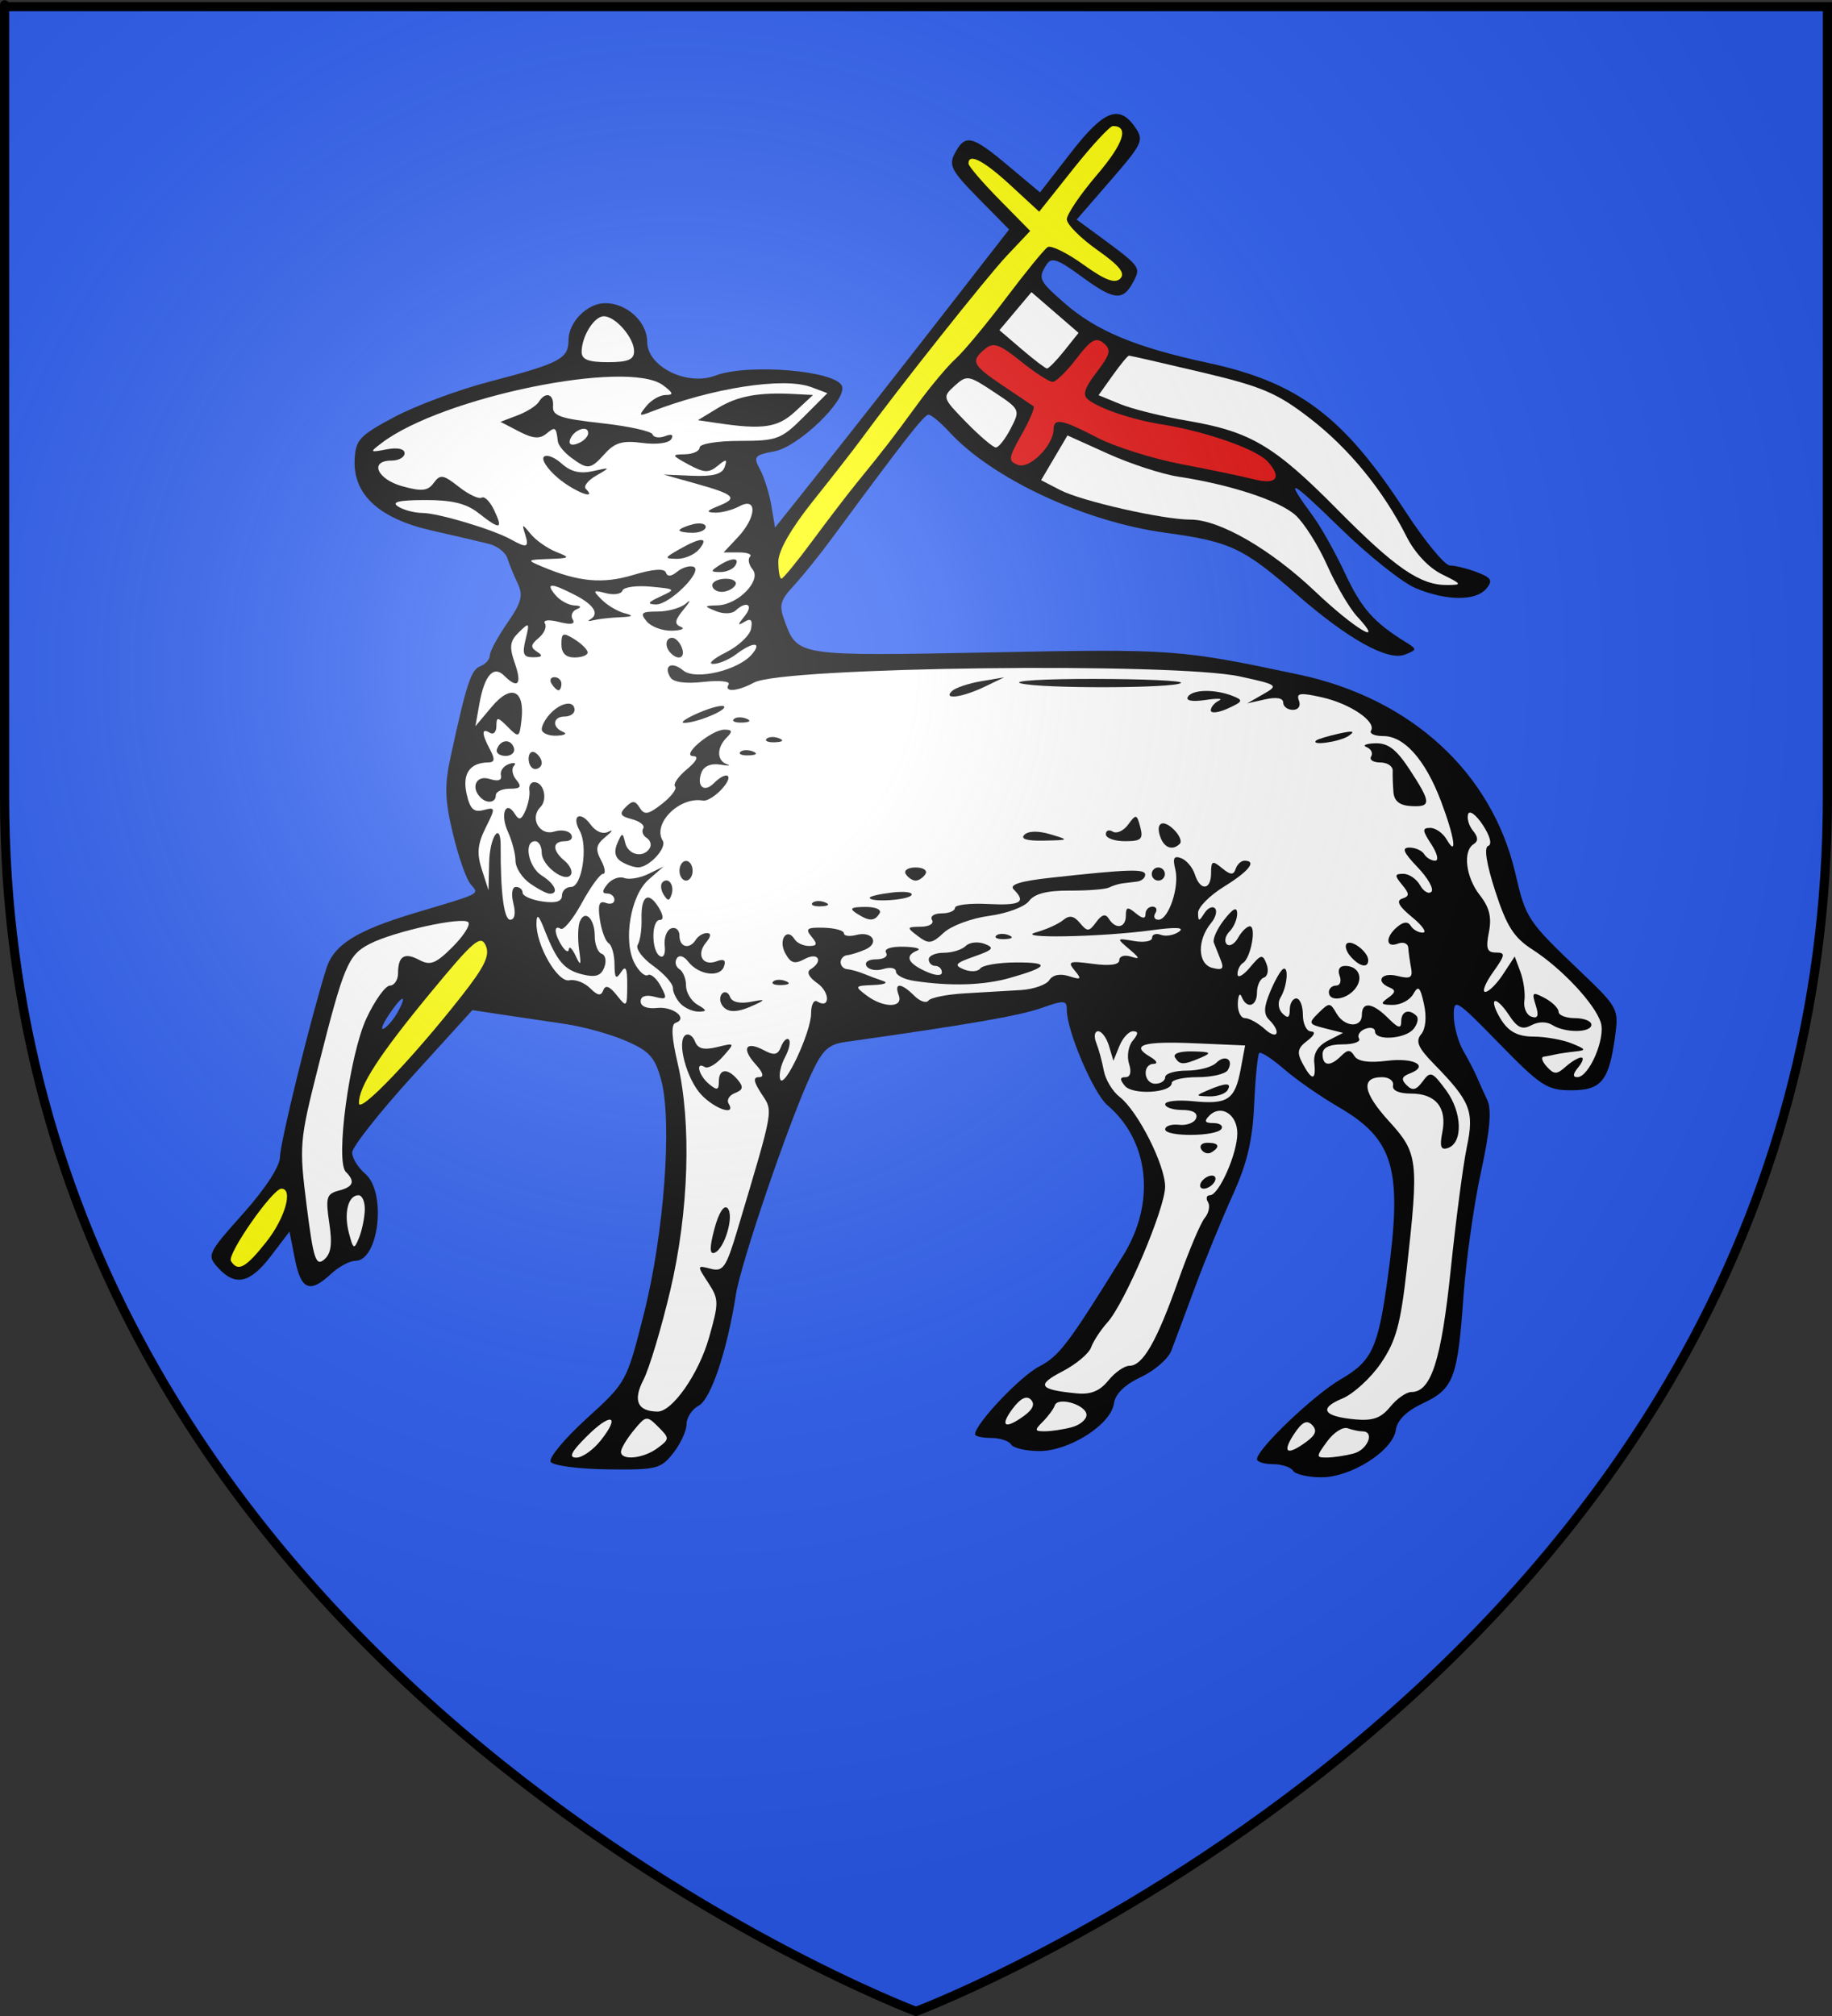 <?xml version="1.0" encoding="UTF-8" standalone="no"?>
<svg
   xmlns:dc="http://purl.org/dc/elements/1.1/"
   xmlns:cc="http://web.resource.org/cc/"
   xmlns:rdf="http://www.w3.org/1999/02/22-rdf-syntax-ns#"
   xmlns:svg="http://www.w3.org/2000/svg"
   xmlns="http://www.w3.org/2000/svg"
   xmlns:xlink="http://www.w3.org/1999/xlink"
   xmlns:sodipodi="http://sodipodi.sourceforge.net/DTD/sodipodi-0.dtd"
   xmlns:inkscape="http://www.inkscape.org/namespaces/inkscape"
   height="660"
   width="600"
   version="1.0"
   id="svg2"
   sodipodi:version="0.32"
   inkscape:version="0.44.1"
   sodipodi:docname="Beblenheim (68).svg"
   sodipodi:docbase="C:\Documents and Settings\Propriétaire\Mes documents\image blason"
   inkscape:export-filename="/Users/olivier/Desktop/Blason Rouge/Blason_Vide_3D.png"
   inkscape:export-xdpi="144"
   inkscape:export-ydpi="144">
  <rect width="100%" height="100%" fill="#333333" stroke="none"/>
  <sodipodi:namedview
     inkscape:window-height="712"
     inkscape:window-width="1024"
     inkscape:pageshadow="2"
     inkscape:pageopacity="0.0"
     guidetolerance="10.0"
     gridtolerance="10.0"
     objecttolerance="10.0"
     borderopacity="1.0"
     bordercolor="#666666"
     pagecolor="#ffffff"
     id="base"
     showgrid="false"
     height="660px"
     inkscape:zoom="0.58484849"
     inkscape:cx="299.99988"
     inkscape:cy="299.95161"
     inkscape:window-x="-4"
     inkscape:window-y="-4"
     inkscape:current-layer="layer4"
     showguides="true"
     inkscape:guide-bbox="true" />
  <desc
     id="desc4">Flag of Canton of Valais (Wallis)</desc>
  <defs
     id="defs6">
    <linearGradient
       id="linearGradient2893">
      <stop
         style="stop-color:white;stop-opacity:0.314;"
         offset="0"
         id="stop2895" />
      <stop
         id="stop2897"
         offset="0.19"
         style="stop-color:white;stop-opacity:0.251;" />
      <stop
         style="stop-color:#6b6b6b;stop-opacity:0.125;"
         offset="0.6"
         id="stop2901" />
      <stop
         style="stop-color:black;stop-opacity:0.125;"
         offset="1"
         id="stop2899" />
    </linearGradient>
    <linearGradient
       id="linearGradient2885">
      <stop
         id="stop2887"
         offset="0"
         style="stop-color:white;stop-opacity:1;" />
      <stop
         style="stop-color:white;stop-opacity:1;"
         offset="0.229"
         id="stop2891" />
      <stop
         id="stop2889"
         offset="1"
         style="stop-color:black;stop-opacity:1;" />
    </linearGradient>
    <linearGradient
       id="linearGradient2955">
      <stop
         id="stop2867"
         offset="0"
         style="stop-color:#fd0000;stop-opacity:1;" />
      <stop
         style="stop-color:#e77275;stop-opacity:0.659;"
         offset="0.5"
         id="stop2873" />
      <stop
         style="stop-color:black;stop-opacity:0.323;"
         offset="1"
         id="stop2959" />
    </linearGradient>
    <radialGradient
       inkscape:collect="always"
       xlink:href="#linearGradient2955"
       id="radialGradient2961"
       cx="225.524"
       cy="218.901"
       fx="225.524"
       fy="218.901"
       r="300"
       gradientTransform="matrix(-4.167939e-4,2.183,-1.884,-3.599562e-4,615.597,-289.121)"
       gradientUnits="userSpaceOnUse" />
    <polygon
       id="star"
       transform="scale(53,53)"
       points="0,-1 0.588,0.809 -0.951,-0.309 0.951,-0.309 -0.588,0.809 0,-1 " />
    <clipPath
       id="clip">
      <path
         d="M 0,-200 L 0,600 L 300,600 L 300,-200 L 0,-200 z "
         id="path10" />
    </clipPath>
    <radialGradient
       inkscape:collect="always"
       xlink:href="#linearGradient2955"
       id="radialGradient1911"
       gradientUnits="userSpaceOnUse"
       gradientTransform="matrix(-4.167939e-4,2.183,-1.884,-3.599562e-4,615.597,-289.121)"
       cx="225.524"
       cy="218.901"
       fx="225.524"
       fy="218.901"
       r="300" />
    <radialGradient
       inkscape:collect="always"
       xlink:href="#linearGradient2955"
       id="radialGradient2865"
       gradientUnits="userSpaceOnUse"
       gradientTransform="matrix(0,1.749,-1.593,-1.049767e-7,551.788,-191.29)"
       cx="225.524"
       cy="218.901"
       fx="225.524"
       fy="218.901"
       r="300" />
    <radialGradient
       inkscape:collect="always"
       xlink:href="#linearGradient2955"
       id="radialGradient2871"
       gradientUnits="userSpaceOnUse"
       gradientTransform="matrix(0,1.386,-1.323,-5.741131e-8,-158.082,-109.541)"
       cx="225.524"
       cy="218.901"
       fx="225.524"
       fy="218.901"
       r="300" />
    <radialGradient
       inkscape:collect="always"
       xlink:href="#linearGradient2893"
       id="radialGradient3163"
       gradientUnits="userSpaceOnUse"
       gradientTransform="matrix(1.353,0,0,1.349,-77.629,-85.747)"
       cx="221.445"
       cy="226.331"
       fx="221.445"
       fy="226.331"
       r="300" />
    <linearGradient
       id="linearGradient9507">
      <stop
         style="stop-color:white;stop-opacity:0.314"
         offset="0"
         id="stop9509" />
      <stop
         style="stop-color:white;stop-opacity:0.251"
         offset="0.19"
         id="stop9511" />
      <stop
         style="stop-color:#6b6b6b;stop-opacity:0.125"
         offset="0.6"
         id="stop9513" />
      <stop
         style="stop-color:black;stop-opacity:0.125"
         offset="1"
         id="stop9515" />
    </linearGradient>
    <linearGradient
       id="linearGradient9517">
      <stop
         style="stop-color:white;stop-opacity:1"
         offset="0"
         id="stop9519" />
      <stop
         style="stop-color:white;stop-opacity:1"
         offset="0.229"
         id="stop9521" />
      <stop
         style="stop-color:black;stop-opacity:1"
         offset="1"
         id="stop9523" />
    </linearGradient>
    <linearGradient
       id="linearGradient9525">
      <stop
         style="stop-color:#fd0000;stop-opacity:1"
         offset="0"
         id="stop9527" />
      <stop
         style="stop-color:#e77275;stop-opacity:0.659"
         offset="0.5"
         id="stop9529" />
      <stop
         style="stop-color:black;stop-opacity:0.323"
         offset="1"
         id="stop9531" />
    </linearGradient>
    <radialGradient
       cx="225.524"
       cy="218.901"
       r="300"
       fx="225.524"
       fy="218.901"
       id="radialGradient9533"
       xlink:href="#linearGradient2955"
       gradientUnits="userSpaceOnUse"
       gradientTransform="matrix(-4.167939e-4,2.183,-1.884,-3.599562e-4,615.597,-289.121)" />
    <polygon
       points="0,-1 0.588,0.809 -0.951,-0.309 0.951,-0.309 -0.588,0.809 0,-1 "
       transform="scale(53,53)"
       id="polygon9535" />
    <clipPath
       id="clipPath9537">
      <path
         d="M 0,-200 L 0,600 L 300,600 L 300,-200 L 0,-200 z "
         id="path9539" />
    </clipPath>
    <radialGradient
       cx="225.524"
       cy="218.901"
       r="300"
       fx="225.524"
       fy="218.901"
       id="radialGradient9541"
       xlink:href="#linearGradient2955"
       gradientUnits="userSpaceOnUse"
       gradientTransform="matrix(-4.167939e-4,2.183,-1.884,-3.599562e-4,615.597,-289.121)" />
    <radialGradient
       cx="225.524"
       cy="218.901"
       r="300"
       fx="225.524"
       fy="218.901"
       id="radialGradient9543"
       xlink:href="#linearGradient2955"
       gradientUnits="userSpaceOnUse"
       gradientTransform="matrix(0,1.749,-1.593,-1.049767e-7,551.788,-191.29)" />
    <radialGradient
       cx="225.524"
       cy="218.901"
       r="300"
       fx="225.524"
       fy="218.901"
       id="radialGradient9545"
       xlink:href="#linearGradient2955"
       gradientUnits="userSpaceOnUse"
       gradientTransform="matrix(0,1.386,-1.323,-5.741131e-8,-158.082,-109.541)" />
    <radialGradient
       cx="221.445"
       cy="226.331"
       r="300"
       fx="221.445"
       fy="226.331"
       id="radialGradient9547"
       xlink:href="#linearGradient2893"
       gradientUnits="userSpaceOnUse"
       gradientTransform="matrix(1.353,0,0,1.349,-77.629,-85.747)" />
    <radialGradient
       r="300"
       fy="226.331"
       fx="221.445"
       cy="226.331"
       cx="221.445"
       gradientTransform="matrix(1.353,0,0,1.349,-77.629,-85.747)"
       gradientUnits="userSpaceOnUse"
       id="radialGradient2596"
       xlink:href="#linearGradient2893"
       inkscape:collect="always" />
    <radialGradient
       r="300"
       fy="218.901"
       fx="225.524"
       cy="218.901"
       cx="225.524"
       gradientTransform="matrix(0,1.386,-1.323,-5.741131e-8,-158.082,-109.541)"
       gradientUnits="userSpaceOnUse"
       id="radialGradient2594"
       xlink:href="#linearGradient2955"
       inkscape:collect="always" />
    <radialGradient
       r="300"
       fy="218.901"
       fx="225.524"
       cy="218.901"
       cx="225.524"
       gradientTransform="matrix(0,1.749,-1.593,-1.049767e-7,551.788,-191.29)"
       gradientUnits="userSpaceOnUse"
       id="radialGradient2592"
       xlink:href="#linearGradient2955"
       inkscape:collect="always" />
    <radialGradient
       r="300"
       fy="218.901"
       fx="225.524"
       cy="218.901"
       cx="225.524"
       gradientTransform="matrix(-4.167939e-4,2.183,-1.884,-3.599562e-4,615.597,-289.121)"
       gradientUnits="userSpaceOnUse"
       id="radialGradient2590"
       xlink:href="#linearGradient2955"
       inkscape:collect="always" />
    <clipPath
       id="clipPath2586">
      <path
         id="path2588"
         d="M 0,-200 L 0,600 L 300,600 L 300,-200 L 0,-200 z " />
    </clipPath>
    <polygon
       points="0,-1 0.588,0.809 -0.951,-0.309 0.951,-0.309 -0.588,0.809 0,-1 "
       transform="scale(53,53)"
       id="polygon2584" />
    <radialGradient
       gradientUnits="userSpaceOnUse"
       gradientTransform="matrix(-4.167939e-4,2.183,-1.884,-3.599562e-4,615.597,-289.121)"
       r="300"
       fy="218.901"
       fx="225.524"
       cy="218.901"
       cx="225.524"
       id="radialGradient2582"
       xlink:href="#linearGradient2955"
       inkscape:collect="always" />
    <linearGradient
       id="linearGradient2574">
      <stop
         style="stop-color:#fd0000;stop-opacity:1;"
         offset="0"
         id="stop2576" />
      <stop
         id="stop2578"
         offset="0.5"
         style="stop-color:#e77275;stop-opacity:0.659;" />
      <stop
         id="stop2580"
         offset="1"
         style="stop-color:black;stop-opacity:0.323;" />
    </linearGradient>
    <linearGradient
       id="linearGradient2566">
      <stop
         style="stop-color:white;stop-opacity:1;"
         offset="0"
         id="stop2568" />
      <stop
         id="stop2570"
         offset="0.229"
         style="stop-color:white;stop-opacity:1;" />
      <stop
         style="stop-color:black;stop-opacity:1;"
         offset="1"
         id="stop2572" />
    </linearGradient>
    <linearGradient
       id="linearGradient2556">
      <stop
         id="stop2558"
         offset="0"
         style="stop-color:white;stop-opacity:0.314;" />
      <stop
         style="stop-color:white;stop-opacity:0.251;"
         offset="0.19"
         id="stop2560" />
      <stop
         id="stop2562"
         offset="0.6"
         style="stop-color:#6b6b6b;stop-opacity:0.125;" />
      <stop
         id="stop2564"
         offset="1"
         style="stop-color:black;stop-opacity:0.125;" />
    </linearGradient>
  </defs>
  <g
     inkscape:groupmode="layer"
     id="layer3"
     inkscape:label="Fond écu"
     style="display:inline"
     sodipodi:insensitive="true">
    <path
       id="path2855"
       style="fill:#2b5df2;fill-opacity:1;fill-rule:evenodd;stroke:none;stroke-width:1px;stroke-linecap:butt;stroke-linejoin:miter;stroke-opacity:1"
       d="M 300,658.5 C 300,658.5 598.5,546.18 598.5,260.728 C 598.5,-24.723 598.5,2.176 598.5,2.176 L 1.5,2.176 L 1.5,260.728 C 1.5,546.18 300,658.5 300,658.5 z "
       sodipodi:nodetypes="cccccc" />
    <g
       style="display:inline"
       inkscape:label="Agneau"
       id="g2619"
       transform="matrix(1.35,0,0,1.35,-103,-71.663)">
      <g
         transform="matrix(1.373,0,0,1.373,-683.377,-393.733)"
         id="g19592">
        <path
           style="fill:black"
           d="M 781.767,585.198 C 781.373,584.561 779.779,584.039 778.223,584.039 C 776.668,584.039 775.395,583.637 775.395,583.145 C 775.395,581.383 785.422,571.821 790.15,569.073 C 795.727,565.831 796.774,563.593 798.478,551.263 C 801.155,531.888 799.645,526.657 789.718,520.903 C 786.619,519.107 782.335,516.123 780.197,514.273 C 778.06,512.422 776.079,511.14 775.796,511.423 C 775.512,511.706 775.109,515.779 774.899,520.473 C 774.613,526.877 773.664,530.888 771.098,536.539 C 769.217,540.681 766.229,547.979 764.458,552.758 C 762.688,557.537 760.791,562.609 760.244,564.028 C 759.697,565.447 757.278,567.534 754.868,568.667 C 752.009,570.01 750.357,571.634 750.114,573.341 C 749.589,577.037 742.237,581.722 736.963,581.722 C 734.599,581.722 732.344,581.201 731.95,580.564 C 731.556,579.926 729.961,579.405 728.406,579.405 C 726.85,579.405 725.578,579.114 725.578,578.758 C 725.578,576.955 733.592,568.489 736.912,566.786 C 740.426,564.982 742.074,562.804 751.78,547.133 C 757.534,537.842 756.372,526.913 748.963,520.634 C 746.518,518.562 741.799,507.516 741.798,503.861 C 741.797,502.063 741.39,502.029 737.257,503.487 C 733.423,504.84 724.402,506.4 702.73,509.458 C 699.605,509.899 698.591,510.871 696.49,515.441 C 692.533,524.049 684.196,548.521 683.326,554.08 C 681.773,564.008 678.913,572.545 676.753,573.701 C 675.57,574.334 674.602,575.806 674.602,576.972 C 674.602,578.139 673.543,580.439 672.249,582.084 C 670.051,584.878 669.282,585.068 660.619,584.955 C 655.517,584.889 651.008,584.293 650.599,583.63 C 650.189,582.968 653.04,579.531 656.933,575.992 C 664.003,569.566 664.017,569.541 667.085,557.393 C 670.647,543.288 672.103,523.443 670.112,516.152 C 669.019,512.152 668.04,511.069 663.888,509.273 C 661.178,508.1 656.355,506.76 653.169,506.295 C 649.983,505.83 644.987,505.087 642.068,504.646 L 636.76,503.842 L 626.138,515.533 C 620.296,521.963 615.516,528.021 615.516,528.996 C 615.516,529.971 616.558,531.662 617.833,532.753 C 621.631,536.005 620.245,548.124 616.075,548.124 C 615.077,548.124 613.141,549.167 611.773,550.441 C 608.047,553.913 606.487,553.28 605.416,547.863 L 604.447,542.967 L 601.155,547.283 C 597.471,552.113 594.847,552.688 591.809,549.331 C 589.819,547.132 589.956,546.839 596.259,539.773 C 600.216,535.337 602.763,531.423 602.767,529.773 C 602.771,527.312 608.227,505.137 610.947,496.524 C 612.292,492.263 616.243,489.788 626.713,486.651 C 638.702,483.058 637.973,483.44 636.413,481.56 C 635.656,480.647 634.255,476.613 633.301,472.595 C 631.874,466.586 631.812,464.156 632.954,458.916 C 635.754,446.063 636.525,443.723 638.168,443.092 C 639.091,442.738 639.845,441.881 639.845,441.187 C 639.845,440.493 641.229,437.928 642.921,435.487 C 645.45,431.836 645.777,430.592 644.764,428.473 C 644.086,427.057 643.266,425.054 642.942,424.023 C 642.618,422.993 641.137,421.85 639.651,421.484 C 638.165,421.117 633.566,420.044 629.431,419.099 C 620.264,417.003 615.669,412.746 615.958,406.618 C 616.123,403.116 616.825,402.362 622.976,399.085 C 626.735,397.082 634.284,394.276 639.752,392.85 C 652.234,389.593 653.748,388.796 653.748,385.487 C 653.748,382.312 657.075,378.976 660.243,378.976 C 664.061,378.976 667.65,382.291 667.65,385.817 C 667.65,390.174 674.682,393.672 679.644,391.785 C 685.46,389.574 701.168,390.891 702.091,393.667 C 702.912,396.135 694.371,404.346 690.163,405.135 C 686.567,405.81 686.351,406.079 687.586,408.354 C 688.327,409.719 689.228,412.587 689.588,414.726 L 690.242,418.616 L 698.416,408.354 C 702.911,402.71 712.217,390.864 719.094,382.029 L 731.599,365.965 L 726.158,360.441 C 721.374,355.584 720.876,354.621 722.03,352.465 C 723.853,349.058 725.031,349.339 731.449,354.713 L 737.063,359.413 L 742.513,352.396 C 748.318,344.919 751.015,343.839 753.832,347.861 C 755.469,350.199 755.219,350.75 749.553,357.282 L 743.535,364.219 L 746.882,366.674 C 754.956,372.596 754.945,372.582 753.496,375.289 C 751.683,378.676 750.112,378.485 744.233,374.161 C 740.202,371.197 739.066,370.813 738.23,372.134 C 736.666,374.604 736.837,374.975 741.389,378.971 C 746.937,383.842 753.985,386.784 766.595,389.492 C 782.694,392.95 790.647,398.914 801.621,415.76 C 805.046,421.017 808.593,425.318 809.504,425.318 C 810.414,425.318 812.553,425.848 814.257,426.496 C 816.827,427.473 817.112,427.967 815.928,429.392 C 814.087,431.611 808.898,431.583 803.453,429.325 C 801.084,428.342 795.034,423.52 790.009,418.608 C 781.124,409.923 780.054,409.472 785.318,416.629 C 786.723,418.541 789.269,423.09 790.973,426.738 C 793.842,432.875 796.018,435.342 801.627,438.817 C 803.718,440.112 803.716,440.175 801.573,441.037 C 798.555,442.249 791.536,438.365 782.495,430.481 C 772.942,422.149 770.721,421.106 759.153,419.522 C 744.904,417.571 728.609,409.964 721.031,401.725 C 719.486,400.046 717.834,398.672 717.359,398.672 C 716.586,398.672 713.233,402.962 700.229,420.59 C 698.076,423.509 695.059,427.249 693.526,428.9 C 691.105,431.509 690.903,432.345 691.991,435.272 C 694.238,441.321 694.284,441.328 728.458,440.658 C 760.58,440.029 761.698,440.11 782.787,444.579 C 802.617,448.782 816.892,461.868 821.04,479.647 C 822.923,487.719 823.126,488.026 832.572,497.045 C 839.201,503.375 839.336,503.629 838.67,508.49 C 837.592,516.355 836.248,518.002 830.909,518.002 C 826.672,518.002 825.546,517.271 818.206,509.754 C 810.494,501.857 810.152,501.648 810.169,504.83 C 810.178,506.659 810.94,509.458 811.861,511.051 C 812.783,512.644 813.865,514.729 814.266,515.685 C 814.668,516.641 815.497,518.481 816.109,519.775 C 816.886,521.417 816.538,525.265 814.957,532.519 C 813.711,538.234 812.324,548.111 811.874,554.467 C 810.854,568.866 810.139,570.739 804.688,573.3 C 801.826,574.644 800.175,576.268 799.932,577.976 C 799.406,581.671 792.054,586.356 786.78,586.356 C 784.417,586.356 782.161,585.835 781.767,585.198 z "
           id="path2070" />
        <path
           style="fill:white;fill-opacity:1;stroke:none;stroke-opacity:1"
           d="M 659.473,579.807 C 663.013,575.306 661.229,574.864 656.919,579.175 C 654.185,581.908 653.717,582.881 655.134,582.881 C 656.191,582.881 658.143,581.498 659.473,579.807 z "
           id="path2068" />
        <path
           style="fill:white;fill-opacity:1;stroke:none;stroke-opacity:1"
           d="M 669.456,581.214 C 671.629,579.604 671.634,579.475 669.603,577.448 C 667.574,575.423 667.423,575.445 665.259,578.085 C 664.025,579.59 663.016,581.284 663.016,581.85 C 663.016,583.453 666.961,583.063 669.456,581.214 z "
           id="path2066" />
        <path
           style="fill:white;fill-opacity:1;stroke:none;stroke-opacity:1"
           d="M 792.484,582.15 C 794.971,581.484 796.251,578.246 794.027,578.246 C 793.442,578.246 792.269,578 791.42,577.698 C 790.571,577.397 788.94,578.44 787.796,580.015 C 785.793,582.773 785.793,582.88 787.796,582.865 C 788.94,582.856 791.05,582.535 792.484,582.15 z "
           id="path2064" />
        <path
           style="fill:white;fill-opacity:1;stroke:none;stroke-opacity:1"
           d="M 784.153,580.062 C 785.795,578.85 786.057,578.053 785.125,577.106 C 784.189,576.155 783.335,576.596 781.913,578.766 C 779.763,582.047 780.716,582.598 784.153,580.062 z "
           id="path2062" />
        <path
           style="fill:white;fill-opacity:1;stroke:none;stroke-opacity:1"
           d="M 742.666,577.516 C 744.1,577.132 745.273,576.157 745.273,575.35 C 745.273,573.566 740.219,572.045 739.666,573.663 C 739.45,574.295 738.501,575.585 737.556,576.529 C 736.039,578.047 736.085,578.245 737.949,578.231 C 739.11,578.222 741.233,577.9 742.666,577.516 z "
           id="path2060" />
        <path
           style="fill:white;fill-opacity:1;stroke:none;stroke-opacity:1"
           d="M 734.335,575.428 C 735.83,574.325 736.195,573.384 735.425,572.623 C 734.659,571.865 733.563,572.427 732.185,574.283 C 729.865,577.41 730.902,577.962 734.335,575.428 z "
           id="path2058" />
        <path
           style="fill:white;fill-opacity:1;stroke:none;stroke-opacity:1"
           d="M 802.678,571.295 C 806.167,571.295 807.965,565.701 809.629,549.677 C 810.545,540.858 811.829,531.091 812.484,527.972 C 813.806,521.674 813.121,519.961 806.616,513.306 C 803.854,510.48 803.371,509.345 804.403,508.102 C 805.208,507.132 805.404,505.062 804.906,502.794 C 804.232,499.726 803.9,499.414 803.008,501.009 C 802.413,502.071 800.78,502.933 799.378,502.923 C 797.259,502.908 797.122,502.698 798.566,501.676 C 799.874,500.752 799.946,500.302 798.856,499.86 C 796.224,498.792 797.353,497.09 800.217,497.809 C 802.504,498.383 802.951,498.118 802.622,496.383 C 802.401,495.211 802.179,493.617 802.13,492.84 C 802.082,492.064 801.26,491.728 800.304,492.095 C 798.106,492.939 798.036,490.921 800.201,489.124 C 801.318,488.197 802.073,488.152 802.586,488.982 C 802.999,489.65 803.958,490.178 804.717,490.155 C 805.476,490.132 804.604,488.892 802.778,487.4 C 800.464,485.507 799.938,484.525 801.041,484.154 C 802.374,483.706 802.372,483.321 801.031,481.696 C 799.666,480.043 799.699,479.77 801.263,479.77 C 802.265,479.77 803.593,480.678 804.214,481.788 C 804.836,482.898 805.736,483.413 806.215,482.934 C 806.694,482.455 805.593,480.504 803.768,478.599 C 801.264,475.986 800.913,475.136 802.336,475.136 C 803.373,475.136 804.544,475.657 804.938,476.294 C 805.332,476.932 806.205,477.453 806.878,477.453 C 807.557,477.453 807.257,476.164 806.203,474.557 C 804.588,472.092 804.56,471.66 806.012,471.66 C 806.951,471.66 808.251,472.573 808.9,473.688 C 810.868,477.065 810.294,473.217 807.884,466.876 C 805.126,459.618 801.412,455.44 797.717,455.44 C 796.197,455.44 795.219,455.012 795.542,454.489 C 796.53,452.89 791.867,449.716 786.888,448.597 C 783.019,447.728 782.291,447.831 782.806,449.173 C 783.17,450.121 782.719,450.806 781.731,450.806 C 780.795,450.806 780.029,450.228 780.029,449.522 C 780.029,448.72 778.832,448.506 776.843,448.952 L 773.657,449.667 L 776.489,448.048 C 779.245,446.473 779.137,446.39 772.434,444.922 C 760.816,442.379 691.683,443.231 686.547,445.98 C 683.569,447.573 681.155,447.754 682.043,446.317 C 682.387,445.759 680.401,445.559 677.628,445.871 C 674.433,446.231 672.277,445.938 671.74,445.07 C 670.452,442.986 671.995,442.173 674.031,443.862 C 676.176,445.642 683.817,443.815 686.192,440.953 C 688.023,438.747 686.298,438.772 683.359,440.995 C 682.122,441.931 680.297,442.696 679.304,442.695 C 678.311,442.694 679.321,441.781 681.55,440.667 C 683.778,439.553 685.783,437.667 686.005,436.477 C 686.296,434.919 685.973,434.576 684.85,435.251 C 683.581,436.015 683.587,435.825 684.881,434.23 C 686.518,432.212 685.197,431.464 683.233,433.297 C 682.628,433.861 681.09,433.898 679.815,433.378 C 677.614,432.48 677.628,432.428 680.105,432.351 C 683.723,432.238 687.891,427.95 686.275,426.003 C 685.6,425.191 685.392,424.183 685.811,423.763 C 686.23,423.344 685.353,423.001 683.861,423.001 L 681.149,423.001 L 683.668,420.32 C 686.966,416.809 687.153,413.134 683.946,414.851 C 682.714,415.51 680.759,416.017 679.602,415.976 C 677.984,415.92 678.139,415.647 680.273,414.793 C 683.77,413.394 683.12,412.767 676.148,410.818 L 670.547,409.252 L 675.635,409.465 C 679.259,409.617 680.898,409.178 681.327,407.94 C 681.835,406.476 681.638,406.443 680.081,407.728 C 678.543,408.997 677.684,408.956 674.969,407.485 C 671.926,405.835 671.881,405.713 674.312,405.669 C 675.746,405.644 676.919,405.102 676.919,404.464 C 676.919,403.819 680.047,403.306 683.986,403.306 C 690.569,403.306 691.342,403.017 695.269,399.089 L 699.486,394.873 L 696.602,393.795 C 691.766,391.988 679.099,393.955 668.23,398.2 C 666.169,399.005 666.089,398.889 667.503,397.151 C 668.377,396.076 669.91,395.196 670.91,395.196 C 672.365,395.196 672.279,394.857 670.479,393.495 C 664.296,388.818 631.451,395.533 620.751,403.661 C 618.553,405.33 618.59,405.378 621.62,404.799 C 623.538,404.432 624.784,404.704 624.784,405.488 C 624.784,406.199 623.741,406.782 622.467,406.782 C 618.495,406.782 619.897,410.078 624.396,411.321 C 627.831,412.269 628.891,412.154 629.938,410.722 C 631.08,409.161 631.607,409.244 634.37,411.417 C 636.095,412.773 637.91,413.633 638.405,413.328 C 638.899,413.022 639.898,414.031 640.624,415.57 C 642.23,418.972 641.68,419.067 637.844,416.05 C 635.684,414.351 633.164,413.738 628.393,413.751 C 623.766,413.763 622.389,414.092 623.626,414.891 C 624.581,415.509 626.518,416.022 627.93,416.032 C 630.746,416.052 640.409,418.944 643.595,420.721 C 646.405,422.288 646.817,422.138 646.086,419.815 C 645.484,417.9 645.54,417.899 647.097,419.784 C 648.003,420.882 650.001,422.283 651.536,422.897 C 654.154,423.944 654.075,424.022 650.272,424.16 C 646.34,424.302 646.305,424.343 649.114,425.523 C 655.533,428.218 659.796,428.606 665.17,426.986 C 668.658,425.935 670.688,425.781 670.949,426.549 C 671.212,427.321 671.903,427.274 672.938,426.416 C 673.81,425.692 675.101,425.292 675.807,425.527 C 677.709,426.161 671.603,432.282 669.154,432.196 C 667.574,432.14 667.77,431.803 669.967,430.798 C 672.774,429.514 672.721,429.459 668.258,429.048 C 665.725,428.814 663.484,429.127 663.279,429.744 C 663.073,430.361 661.757,430.565 660.354,430.199 C 658.035,429.594 657.968,429.699 659.622,431.356 C 660.623,432.358 662.448,433.435 663.677,433.748 C 665.351,434.175 665.136,434.352 662.821,434.452 C 661.121,434.526 659.036,434.762 658.187,434.976 C 657.338,435.19 657.035,435.147 657.513,434.88 C 659.257,433.904 658.304,432.289 654.964,430.561 C 650.648,428.33 649.596,428.321 651.431,430.532 C 652.224,431.488 653.722,432.311 654.759,432.361 C 655.97,432.42 656.124,432.662 655.189,433.039 C 654.388,433.362 654.075,434.179 654.493,434.855 C 654.998,435.672 654.194,435.817 652.086,435.288 C 650.232,434.823 649.195,434.939 649.583,435.567 C 649.948,436.158 649.446,437.306 648.467,438.118 C 647.044,439.299 646.988,439.787 648.19,440.549 C 649.289,441.246 649.114,441.507 647.54,441.52 C 645.772,441.535 645.527,440.968 646.168,438.352 C 646.899,435.369 646.824,435.289 644.987,437.093 C 643.371,438.68 643.245,439.652 644.271,442.596 C 645.563,446.302 644.801,447.189 642.394,444.782 C 640.505,442.892 638.907,444.68 638.011,449.684 L 637.292,453.703 L 640.22,450.227 C 643.631,446.179 646.061,447.294 645.439,452.622 C 645.076,455.729 644.965,455.786 643.031,453.839 C 641.219,452.016 641.004,452 641.004,453.688 C 641.004,454.727 640.482,455.255 639.845,454.861 C 638.358,453.942 638.373,455.006 639.886,457.834 C 640.782,459.508 640.709,460.079 639.596,460.092 C 636.318,460.131 634.956,462.07 635.731,465.597 C 636.329,468.321 636.991,468.964 638.727,468.51 C 640.858,467.952 640.875,468.088 639.104,471.637 C 637.668,474.515 637.517,476.167 638.431,479.006 L 639.609,482.666 L 639.727,477.743 C 639.837,473.155 641.778,470.388 641.758,474.846 C 641.722,483.094 642.342,487.88 643.446,487.88 C 644.238,487.88 644.452,486.768 644.004,484.983 C 643.585,483.313 643.777,482.087 644.457,482.087 C 645.107,482.087 645.638,482.549 645.638,483.114 C 645.638,483.679 647.202,484.371 649.114,484.651 C 651.485,484.999 652.589,484.673 652.589,483.624 C 652.589,482.779 653.314,482.087 654.2,482.087 C 656.128,482.087 657.237,474.872 655.724,472.169 C 654.223,469.487 655.815,468.559 657.639,471.053 C 658.583,472.344 659.824,472.844 660.813,472.331 C 661.706,471.867 661.483,472.266 660.318,473.217 C 658.6,474.619 658.443,475.403 659.49,477.358 C 660.2,478.685 660.36,479.77 659.847,479.77 C 659.333,479.77 657.649,482.084 656.104,484.912 C 654.559,487.74 652.876,489.795 652.363,489.478 C 651.092,488.692 651.219,490.394 652.589,492.514 C 653.207,493.47 653.757,493.73 653.812,493.093 C 653.866,492.456 654.403,492.977 655.004,494.252 C 655.912,496.177 656.016,495.993 655.621,493.167 C 655.359,491.296 655.407,489.083 655.726,488.25 C 656.602,485.967 658.382,487.641 658.382,490.748 C 658.382,492.25 658.933,493.663 659.607,493.888 C 660.281,494.112 660.487,495.195 660.065,496.293 C 659.493,497.785 658.523,498.101 656.234,497.544 C 652.985,496.754 651.686,495.227 649.491,489.618 C 648.49,487.059 648.118,486.753 648.083,488.459 C 648,492.372 651.809,498.997 653.897,498.574 C 654.935,498.363 656.587,498.994 657.569,499.976 C 658.906,501.313 659.49,501.4 659.894,500.324 C 660.264,499.336 661.007,499.611 662.267,501.203 C 664.032,503.434 664.102,503.368 664.12,499.465 C 664.134,496.429 663.857,495.847 663.016,497.148 C 662.138,498.507 661.889,498.207 661.875,495.768 C 661.866,494.054 661.396,492.366 660.833,492.017 C 660.269,491.669 659.574,489.791 659.288,487.844 C 658.904,485.23 659.172,484.46 660.313,484.897 C 661.163,485.223 661.858,484.985 661.858,484.368 C 661.858,483.751 661.272,483.246 660.557,483.246 C 659.635,483.246 659.66,482.76 660.642,481.577 C 661.404,480.659 662.73,480.178 663.59,480.507 C 664.449,480.837 666.366,480.516 667.849,479.794 L 670.547,478.481 L 667.883,480.806 C 664.689,483.593 663.348,491.701 665.436,495.603 C 666.209,497.046 667.258,497.97 667.767,497.655 C 668.276,497.341 669.299,498.217 670.041,499.602 C 671.254,501.868 671.143,502.057 668.94,501.481 C 667.398,501.078 666.492,501.385 666.492,502.311 C 666.492,503.191 667.653,503.653 669.383,503.463 C 672.251,503.149 674.958,505.332 672.652,506.101 C 671.847,506.369 671.965,508.691 673.008,513.121 C 675.515,523.773 675.015,539.442 671.725,553.367 C 670.143,560.063 668.008,567.166 666.982,569.151 C 665.092,572.805 665.932,574.702 669.461,574.753 C 672.072,574.791 676.745,568.107 678.559,561.743 C 680.342,555.487 680.333,554.901 678.42,551.98 C 676.419,548.927 676.427,548.884 678.866,549.522 C 681.076,550.1 681.602,549.324 683.643,542.486 C 690.114,520.799 689.936,521.813 687.84,518.615 C 686.443,516.482 686.321,515.685 687.392,515.685 C 688.371,515.685 688.16,514.908 686.76,513.361 C 684.237,510.573 685.089,509.223 688.289,510.936 C 690.106,511.908 690.742,511.771 691.312,510.284 C 691.709,509.249 692.325,508.693 692.68,509.048 C 693.035,509.403 692.729,510.81 691.999,512.174 C 691.268,513.539 690.884,515.278 691.145,516.039 C 691.808,517.976 696.614,507.742 696.614,504.393 C 696.614,502.882 697.099,501.946 697.693,502.312 C 699.984,503.728 699.997,500.69 697.707,499.086 C 696.194,498.027 695.752,497.102 696.529,496.622 C 698.831,495.199 697.889,493.529 695.504,494.805 C 693.681,495.781 692.998,495.575 692.025,493.758 C 690.77,491.412 692.348,489.139 693.706,491.337 C 694.106,491.984 695.249,492.514 696.245,492.514 C 697.687,492.514 697.775,492.175 696.676,490.851 C 695.527,489.466 695.89,489.206 698.852,489.29 C 700.807,489.346 702.407,489.784 702.407,490.265 C 702.407,490.745 703.391,490.881 704.593,490.567 C 707.451,489.819 708.785,492.011 706.165,493.15 C 705.054,493.633 703.623,494.078 702.986,494.14 C 702.349,494.201 701.828,494.763 701.828,495.388 C 701.828,496.013 702.349,496.564 702.986,496.613 C 703.623,496.662 704.927,497.021 705.882,497.412 C 706.838,497.803 708.402,498.384 709.358,498.703 C 710.314,499.022 709.532,499.34 707.62,499.411 C 704.309,499.533 704.251,499.62 706.394,501.24 C 709.397,503.511 712.971,503.488 712.094,501.203 C 711.227,498.944 712.519,498.985 714.823,501.289 C 715.826,502.292 716.961,502.683 717.347,502.158 C 717.732,501.633 720.654,501.056 723.84,500.876 C 727.026,500.696 731.457,500.435 733.688,500.297 C 735.918,500.158 738.172,499.37 738.697,498.546 C 739.291,497.613 740.602,497.348 742.164,497.844 C 744.337,498.534 744.474,498.398 743.18,496.839 C 741.857,495.245 742.227,495.109 746.375,495.666 C 749.396,496.071 751.066,495.841 751.066,495.02 C 751.066,494.319 751.978,494.032 753.093,494.383 C 754.787,494.915 754.739,494.696 752.804,493.054 C 750.534,491.128 750.551,491.099 753.673,491.64 C 755.425,491.944 756.859,491.688 756.859,491.071 C 756.859,490.454 757.557,490.217 758.412,490.545 C 759.266,490.873 760.7,490.627 761.598,490 C 762.696,489.232 761.143,489.142 756.859,489.724 C 747.79,490.957 732.236,491.242 736.368,490.1 C 738.161,489.605 740.308,488.635 741.138,487.946 C 742.248,487.025 743.037,487.16 744.113,488.458 C 745.419,490.032 745.731,490.014 746.987,488.296 C 747.978,486.94 748.639,486.765 749.219,487.704 C 750.427,489.658 752.224,489.332 752.224,487.159 C 752.224,485.619 752.539,485.54 753.962,486.721 C 755.163,487.718 755.7,487.762 755.7,486.863 C 755.7,486.148 756.252,485.563 756.927,485.563 C 757.602,485.563 757.832,486.084 757.438,486.721 C 757.044,487.358 757.287,487.88 757.977,487.88 C 759.784,487.88 761.737,482.059 760.963,478.977 C 760.465,476.991 760.72,476.515 762.014,477.012 C 762.953,477.372 764.037,478.661 764.423,479.877 C 765.368,482.854 767.285,482.688 767.285,479.628 C 767.285,477.47 767.521,477.364 769.212,478.759 C 770.713,479.999 771.245,480.03 771.625,478.901 C 771.893,478.105 772.591,477.453 773.175,477.453 C 775.441,477.453 773.978,479.312 769.571,482.03 C 767.04,483.592 764.976,485.678 764.986,486.665 C 765.001,488.221 765.147,488.233 766.082,486.755 C 766.674,485.817 767.523,485.414 767.967,485.858 C 768.411,486.302 768.106,487.471 767.289,488.455 C 764.788,491.469 764.896,495.7 767.491,496.379 C 769.282,496.847 769.614,496.553 769.004,495.036 C 768.574,493.968 768.02,492.572 767.774,491.935 C 767.528,491.298 768.348,489.473 769.597,487.88 C 771.19,485.848 771.876,485.52 771.894,486.779 C 771.908,487.767 771.303,489.192 770.549,489.946 C 769.795,490.7 769.573,491.712 770.056,492.195 C 770.539,492.679 771.443,492.166 772.064,491.056 C 772.685,489.946 773.616,489.038 774.134,489.038 C 775.335,489.038 774.296,494.658 772.94,495.496 C 772.379,495.843 771.937,496.747 771.958,497.506 C 771.979,498.265 772.969,497.721 774.158,496.296 C 776.101,493.967 776.396,493.906 777.082,495.695 C 777.502,496.788 777.294,497.867 776.62,498.092 C 775.946,498.316 775.395,499.499 775.395,500.72 C 775.395,503.208 773.587,503.723 772.687,501.493 C 772.365,500.696 772.061,501.218 772.011,502.651 C 771.961,504.085 772.53,505.258 773.277,505.258 C 774.023,505.258 775.587,506.121 776.752,507.175 C 779.029,509.236 779.751,507.76 777.545,505.554 C 776.55,504.559 776.587,503.34 777.696,500.663 C 778.508,498.703 779.537,496.873 779.983,496.598 C 781.066,495.928 780.745,499.688 779.554,501.614 C 779.018,502.482 779.167,503.701 779.899,504.432 C 780.845,505.379 781.188,505.198 781.188,503.752 C 781.188,502.669 781.709,501.782 782.347,501.782 C 782.984,501.782 783.505,503.086 783.505,504.679 C 783.505,506.272 784.157,507.592 784.953,507.612 C 785.808,507.634 785.533,508.307 784.282,509.255 C 782.561,510.559 782.406,511.314 783.454,513.273 C 785.118,516.382 785.866,516.338 785.519,513.15 C 785.338,511.492 786.171,510.139 787.926,509.239 L 790.609,507.865 L 787.456,507.073 C 784.483,506.327 784.416,506.169 786.286,504.322 C 788.15,502.48 788.34,502.485 789.421,504.389 C 790.828,506.869 793.932,507.069 793.932,504.679 C 793.932,502.272 795.815,502.507 798.566,505.258 C 800.368,507.06 800.883,507.189 800.883,505.837 C 800.883,504.034 802.252,503.538 803.577,504.862 C 803.996,505.281 803.758,506.324 803.048,507.179 C 801.57,508.96 796.249,509.299 796.249,507.611 C 796.249,506.994 795.47,506.788 794.518,507.154 C 793.566,507.519 793.075,508.285 793.428,508.855 C 793.78,509.425 792.474,509.892 790.525,509.892 C 788.147,509.892 786.981,510.464 786.981,511.63 C 786.981,513.743 788.336,513.866 790.273,511.929 C 791.419,510.784 791.894,510.787 792.61,511.945 C 793.203,512.905 795.134,513.196 798.284,512.8 C 803.144,512.189 805.919,513.68 802.421,515.022 C 800.957,515.584 800.819,516.084 801.844,517.109 C 802.869,518.134 803.547,517.972 804.672,516.432 C 806.036,514.567 806.361,514.689 808.803,517.993 C 811.672,521.873 811.833,527.308 809.107,528.205 C 807.873,528.611 807.643,527.937 808.148,525.398 C 809.009,521.079 806.984,518.581 802.621,518.581 C 800.458,518.581 799.255,518.034 799.435,517.133 C 799.594,516.337 798.725,515.685 797.504,515.685 C 793.673,515.685 794.101,518.404 798.732,523.479 C 803.861,529.102 804.012,530.357 801.867,549.531 C 800.766,559.364 799.966,562.28 797.29,566.207 C 795.506,568.825 792.428,571.637 790.449,572.457 C 786.218,574.209 787.107,575.616 792.773,576.136 C 795.863,576.42 797.331,575.888 798.94,573.902 C 800.101,572.468 801.784,571.295 802.678,571.295 z "
           id="path2056" />
        <g
           id="g5666"
           style="fill:black;fill-opacity:1;stroke:none"
           transform="matrix(1.159,0,0,1.159,900.411,390.998)">
          <path
             id="path2054"
             d="M -190.574,130.669 C -189.929,128.254 -189.133,126.998 -188.589,127.541 C -187.505,128.625 -189.036,133.833 -190.592,134.351 C -191.333,134.599 -191.328,133.494 -190.574,130.669 z "
             style="fill:black;fill-opacity:1;stroke:none;stroke-opacity:1" />
          <path
             id="path2052"
             d="M -192.527,110.313 C -194.807,107.958 -196.393,102.042 -194.979,101.168 C -194.505,100.875 -193.854,101.318 -193.534,102.154 C -193.111,103.255 -192.189,103.487 -190.179,102.998 C -187.419,102.327 -187.415,102.333 -189.291,104.45 C -190.327,105.619 -191.564,106.335 -192.041,106.041 C -193.525,105.123 -192.988,107.311 -191.407,108.623 C -190.179,109.643 -189.907,109.575 -189.907,108.246 C -189.907,106.259 -188.547,106.147 -187.004,108.007 C -186.116,109.076 -186.216,109.528 -187.445,109.999 C -188.319,110.335 -188.754,111.062 -188.412,111.616 C -187.242,113.508 -190.402,112.507 -192.527,110.313 z "
             style="fill:black;fill-opacity:1;stroke:none;stroke-opacity:1" />
          <path
             id="path2050"
             d="M -195.707,96.423 C -196.367,95.763 -196.907,94.669 -196.907,93.991 C -196.907,93.314 -198.262,91.794 -199.919,90.615 C -201.575,89.435 -202.634,87.99 -202.271,87.403 C -201.908,86.816 -201.647,85.058 -201.692,83.497 C -201.793,79.94 -200.676,79.162 -199.099,81.688 C -198.369,82.857 -198.29,83.623 -198.899,83.623 C -200.206,83.623 -200.214,88.315 -198.909,89.122 C -198.337,89.475 -198.016,88.799 -198.159,87.542 C -198.295,86.333 -197.845,85.144 -197.157,84.9 C -196.47,84.656 -195.907,85.169 -195.907,86.04 C -195.907,87.806 -194.361,88.167 -193.407,86.623 C -193.067,86.073 -192.311,85.623 -191.726,85.623 C -191.041,85.623 -191.093,86.142 -191.871,87.08 C -193.399,88.921 -192.357,90.733 -190.239,89.92 C -189.141,89.499 -188.789,89.75 -189.124,90.714 C -189.728,92.448 -192.997,92.015 -194.561,89.994 C -195.252,89.102 -195.961,88.901 -196.327,89.494 C -196.664,90.039 -196.482,90.768 -195.923,91.113 C -195.364,91.459 -194.907,92.592 -194.907,93.633 C -194.907,94.673 -194.12,95.983 -193.157,96.543 C -191.717,97.382 -191.681,97.568 -192.957,97.593 C -193.81,97.61 -195.047,97.083 -195.707,96.423 z "
             style="fill:black;fill-opacity:1;stroke:none;stroke-opacity:1" />
          <path
             id="path2048"
             d="M -189.448,96.557 C -189.811,95.97 -189.776,95.183 -189.37,94.807 C -188.965,94.431 -188.433,94.685 -188.188,95.372 C -187.914,96.136 -186.708,96.421 -185.074,96.106 C -182.826,95.673 -182.721,95.741 -184.407,96.538 C -187.125,97.822 -188.663,97.828 -189.448,96.557 z "
             style="fill:black;fill-opacity:1;stroke:none;stroke-opacity:1" />
          <path
             id="path2046"
             d="M -96.907,94.623 C -96.907,94.073 -96.409,93.623 -95.8,93.623 C -95.191,93.623 -94.952,92.948 -95.269,92.123 C -95.613,91.227 -95.277,90.623 -94.435,90.623 C -92.352,90.623 -91.562,92.502 -92.944,94.167 C -94.321,95.826 -96.907,96.124 -96.907,94.623 z "
             style="fill:black;fill-opacity:1;stroke:none;stroke-opacity:1" />
          <path
             id="path2044"
             d="M -181.636,93.019 C -181.304,92.687 -180.442,92.651 -179.72,92.94 C -178.922,93.259 -179.159,93.496 -180.324,93.544 C -181.378,93.588 -181.969,93.351 -181.636,93.019 z "
             style="fill:black;fill-opacity:1;stroke:none;stroke-opacity:1" />
          <path
             id="path2042"
             d="M -160.157,92.907 C -161.67,92.678 -162.907,92.04 -162.907,91.49 C -162.907,90.939 -163.769,90.762 -164.823,91.097 C -165.877,91.431 -167.028,91.236 -167.382,90.664 C -167.75,90.068 -167.12,89.623 -165.907,89.623 C -164.742,89.623 -164.067,89.173 -164.407,88.623 C -164.775,88.029 -163.684,87.655 -161.716,87.702 C -159.896,87.746 -158.97,88.008 -159.657,88.286 C -161.593,89.067 -161.146,90.193 -158.407,91.441 C -156.886,92.134 -155.907,92.197 -155.907,91.602 C -155.907,91.064 -156.357,90.623 -156.907,90.623 C -157.457,90.623 -157.907,90.173 -157.907,89.623 C -157.907,89.073 -156.872,88.623 -155.607,88.623 C -154.342,88.623 -152.842,88.159 -152.274,87.591 C -151.706,87.023 -150.405,86.879 -149.383,87.271 C -147.829,87.867 -148.088,88.182 -150.966,89.19 C -153.87,90.208 -154.119,90.515 -152.556,91.156 C -151.538,91.573 -150.413,91.512 -150.056,91.019 C -149.699,90.526 -147.281,90.112 -144.681,90.098 C -139.313,90.068 -139.561,90.762 -145.523,92.455 C -149.536,93.594 -154.591,93.75 -160.157,92.907 z "
             style="fill:black;fill-opacity:1;stroke:none;stroke-opacity:1" />
          <path
             id="path2040"
             d="M -93.597,89.192 C -94.251,88.446 -94.518,87.567 -94.189,87.239 C -93.477,86.527 -90.907,88.49 -90.907,89.746 C -90.907,91.024 -92.227,90.752 -93.597,89.192 z "
             style="fill:black;fill-opacity:1;stroke:none;stroke-opacity:1" />
          <path
             id="path2038"
             d="M -159.55,86.094 C -161.319,84.754 -161.297,84.685 -159.098,84.655 C -157.819,84.638 -157.065,84.177 -157.407,83.623 C -157.747,83.073 -157.099,82.623 -155.966,82.623 C -154.834,82.623 -153.907,82.244 -153.907,81.78 C -153.907,81.315 -151.657,81.051 -148.907,81.191 C -143.9,81.447 -142.993,80.938 -144.958,78.973 C -145.692,78.238 -143.96,77.698 -139.208,77.177 C -127.414,75.886 -124.907,75.807 -124.907,76.727 C -124.907,77.22 -125.47,77.692 -126.157,77.776 C -126.845,77.859 -127.857,77.984 -128.407,78.052 C -128.957,78.12 -129.857,78.402 -130.407,78.677 C -130.957,78.952 -133.657,79.165 -136.407,79.15 C -139.869,79.132 -141.78,79.621 -142.62,80.74 C -143.287,81.629 -146.02,82.646 -148.693,83.001 C -151.367,83.355 -154.485,84.513 -155.623,85.573 C -157.437,87.263 -157.921,87.327 -159.55,86.094 z "
             style="fill:black;fill-opacity:1;stroke:none;stroke-opacity:1" />
          <path
             id="path2036"
             d="M -147.636,86.019 C -147.304,85.687 -146.442,85.651 -145.72,85.94 C -144.922,86.259 -145.159,86.496 -146.324,86.544 C -147.378,86.588 -147.969,86.351 -147.636,86.019 z "
             style="fill:black;fill-opacity:1;stroke:none;stroke-opacity:1" />
          <path
             id="path2034"
             d="M -168.907,82.623 C -170.072,81.871 -169.779,81.651 -167.598,81.639 C -165.977,81.63 -165.05,82.046 -165.407,82.623 C -166.175,83.865 -166.986,83.865 -168.907,82.623 z "
             style="fill:black;fill-opacity:1;stroke:none;stroke-opacity:1" />
          <path
             id="path2032"
             d="M -175.636,81.019 C -175.304,80.687 -174.442,80.651 -173.72,80.94 C -172.922,81.259 -173.159,81.496 -174.324,81.544 C -175.378,81.588 -175.969,81.351 -175.636,81.019 z "
             style="fill:black;fill-opacity:1;stroke:none;stroke-opacity:1" />
          <path
             id="path2030"
             d="M -198.324,79.758 C -198.755,79.061 -198.837,78.22 -198.507,77.89 C -197.612,76.995 -196.637,78.311 -197.12,79.762 C -197.459,80.778 -197.694,80.777 -198.324,79.758 z "
             style="fill:black;fill-opacity:1;stroke:none;stroke-opacity:1" />
          <path
             id="path2028"
             d="M -166.907,80.233 C -166.907,80.018 -165.364,79.662 -163.477,79.442 C -161.591,79.222 -160.267,79.397 -160.536,79.832 C -161.02,80.615 -166.907,80.985 -166.907,80.233 z "
             style="fill:black;fill-opacity:1;stroke:none;stroke-opacity:1" />
          <path
             id="path2026"
             d="M -218.685,78.067 C -219.907,77.21 -220.907,75.657 -220.907,74.614 C -220.907,73.571 -221.43,71.569 -222.07,70.166 C -223.29,67.488 -222.383,65.235 -220.992,67.486 C -220.372,68.49 -220.001,68.367 -219.389,66.957 C -218.95,65.949 -218.682,64.561 -218.793,63.873 C -218.904,63.186 -218.573,62.623 -218.058,62.623 C -216.596,62.623 -215.946,65.262 -217.118,66.434 C -218.794,68.11 -217.225,70.859 -214.996,70.152 C -213.94,69.816 -212.786,70.01 -212.432,70.583 C -212.079,71.155 -212.491,71.623 -213.348,71.623 C -215.319,71.623 -215.351,73.01 -213.418,74.614 C -212.599,75.294 -212.17,76.24 -212.465,76.716 C -213.297,78.063 -216.907,75.354 -216.907,73.383 C -216.907,72.415 -217.357,71.623 -217.907,71.623 C -219.709,71.623 -218.954,75.577 -216.907,76.855 C -214.9,78.109 -214.231,79.623 -215.685,79.623 C -216.112,79.623 -217.462,78.923 -218.685,78.067 z "
             style="fill:black;fill-opacity:1;stroke:none;stroke-opacity:1" />
          <path
             id="path2024"
             d="M -195.907,76.123 C -195.907,75.298 -195.457,74.623 -194.907,74.623 C -194.357,74.623 -193.907,75.298 -193.907,76.123 C -193.907,76.948 -194.357,77.623 -194.907,77.623 C -195.457,77.623 -195.907,76.948 -195.907,76.123 z "
             style="fill:black;fill-opacity:1;stroke:none;stroke-opacity:1" />
          <path
             id="path2022"
             d="M -161.407,76.623 C -161.747,76.073 -161.072,75.623 -159.907,75.623 C -158.742,75.623 -158.067,76.073 -158.407,76.623 C -158.747,77.173 -159.422,77.623 -159.907,77.623 C -160.392,77.623 -161.067,77.173 -161.407,76.623 z "
             style="fill:black;fill-opacity:1;stroke:none;stroke-opacity:1" />
          <path
             id="path2020"
             d="M -123.907,76.623 C -123.907,76.073 -123.457,75.623 -122.907,75.623 C -122.357,75.623 -121.907,76.073 -121.907,76.623 C -121.907,77.173 -122.357,77.623 -122.907,77.623 C -123.457,77.623 -123.907,77.173 -123.907,76.623 z "
             style="fill:black;fill-opacity:1;stroke:none;stroke-opacity:1" />
          <path
             id="path2018"
             d="M -204.803,74.709 C -205.722,74.127 -205.925,73.194 -205.398,71.974 C -204.655,70.255 -204.568,70.248 -204.179,71.873 C -203.734,73.735 -201.41,74.246 -200.45,72.692 C -200.133,72.18 -200.339,71.474 -200.907,71.123 C -201.475,70.772 -201.713,70.117 -201.435,69.668 C -201.157,69.218 -201.929,68.589 -203.151,68.27 C -204.951,67.799 -205.131,67.447 -204.098,66.414 C -203.066,65.382 -202.661,65.404 -201.964,66.532 C -201.255,67.679 -200.653,67.569 -198.539,65.906 C -197.129,64.797 -196.248,63.615 -196.583,63.281 C -196.917,62.947 -196.114,61.777 -194.799,60.682 C -193.282,59.418 -192.92,58.678 -193.81,58.657 C -195.762,58.61 -191.06,54.623 -189.054,54.623 C -187.851,54.623 -187.774,54.89 -188.707,55.823 C -190.265,57.381 -190.241,59.363 -188.657,59.904 C -187.97,60.139 -188.43,60.161 -189.679,59.953 C -191.085,59.719 -192.18,60.172 -192.553,61.142 C -193.355,63.232 -192.173,64.289 -190.69,62.807 C -188.656,60.772 -187.501,61.517 -189.413,63.63 C -190.412,64.734 -191.719,65.546 -192.318,65.434 C -195.881,64.77 -200.072,68.93 -198.463,71.534 C -197.78,72.638 -200.546,75.63 -202.229,75.608 C -202.877,75.6 -204.035,75.195 -204.803,74.709 z "
             style="fill:black;fill-opacity:1;stroke:none;stroke-opacity:1" />
          <path
             id="path2016"
             d="M -122.562,71.08 C -123.424,68.833 -122.241,68.147 -120.502,69.885 C -119.677,70.71 -119.281,71.664 -119.621,72.004 C -120.693,73.075 -121.948,72.681 -122.562,71.08 z "
             style="fill:black;fill-opacity:1;stroke:none;stroke-opacity:1" />
          <path
             id="path2014"
             d="M -143.333,70.649 C -142.731,70.047 -141.224,70.014 -139.383,70.563 C -136.442,71.441 -136.453,71.452 -140.357,71.537 C -142.92,71.593 -143.965,71.281 -143.333,70.649 z "
             style="fill:black;fill-opacity:1;stroke:none;stroke-opacity:1" />
          <path
             id="path2012"
             d="M -130.907,70.564 C -130.907,69.982 -130.427,69.802 -129.841,70.164 C -129.254,70.527 -128.199,70.037 -127.496,69.076 C -126.304,67.445 -126.18,67.472 -125.656,69.475 C -125.177,71.309 -125.52,71.623 -128.001,71.623 C -129.599,71.623 -130.907,71.147 -130.907,70.564 z "
             style="fill:black;fill-opacity:1;stroke:none;stroke-opacity:1" />
          <path
             id="path2010"
             d="M -87.064,64.123 C -87.151,63.023 -87.201,61.561 -87.176,60.873 C -87.15,60.186 -88.006,59.623 -89.077,59.623 C -90.149,59.623 -90.771,59.212 -90.46,58.709 C -90.149,58.206 -90.46,57.566 -91.151,57.288 C -91.842,57.009 -91.25,56.746 -89.835,56.702 C -87.885,56.642 -86.615,57.613 -84.585,60.713 C -81.277,65.765 -81.255,66.449 -84.406,66.268 C -86.131,66.168 -86.955,65.503 -87.064,64.123 z "
             style="fill:black;fill-opacity:1;stroke:none;stroke-opacity:1" />
          <path
             id="path2008"
             d="M -226.24,64.957 C -227.789,63.408 -226.871,61.5 -224.882,62.131 C -223.564,62.55 -222.953,62.355 -223.132,61.574 C -223.283,60.914 -222.732,60.143 -221.907,59.861 C -221.082,59.58 -220.741,59.707 -221.148,60.144 C -221.556,60.582 -221.389,61.543 -220.776,62.281 C -219.904,63.332 -220.123,63.623 -221.785,63.623 C -222.952,63.623 -223.907,64.073 -223.907,64.623 C -223.907,65.761 -225.245,65.952 -226.24,64.957 z "
             style="fill:black;fill-opacity:1;stroke:none;stroke-opacity:1" />
          <path
             id="path2006"
             d="M -218.907,59.064 C -218.907,58.207 -218.457,57.783 -217.907,58.123 C -217.357,58.463 -216.907,59.165 -216.907,59.682 C -216.907,60.2 -217.357,60.623 -217.907,60.623 C -218.457,60.623 -218.907,59.922 -218.907,59.064 z "
             style="fill:black;fill-opacity:1;stroke:none;stroke-opacity:1" />
          <path
             id="path2004"
             d="M -223.74,57.623 C -223.237,56.113 -221.629,55.958 -221.157,57.373 C -220.928,58.061 -221.49,58.623 -222.407,58.623 C -223.324,58.623 -223.924,58.173 -223.74,57.623 z "
             style="fill:black;fill-opacity:1;stroke:none;stroke-opacity:1" />
          <path
             id="path2002"
             d="M -186.636,58.019 C -186.304,57.687 -185.442,57.651 -184.72,57.94 C -183.922,58.259 -184.159,58.496 -185.324,58.544 C -186.378,58.588 -186.969,58.351 -186.636,58.019 z "
             style="fill:black;fill-opacity:1;stroke:none;stroke-opacity:1" />
          <path
             id="path2000"
             d="M -182.636,56.019 C -182.304,55.687 -181.442,55.651 -180.72,55.94 C -179.922,56.259 -180.159,56.496 -181.324,56.544 C -182.378,56.588 -182.969,56.351 -182.636,56.019 z "
             style="fill:black;fill-opacity:1;stroke:none;stroke-opacity:1" />
          <path
             id="path1998"
             d="M -98.824,56.264 C -98.595,56.066 -97.057,55.603 -95.407,55.234 C -93.216,54.744 -92.812,54.836 -93.907,55.578 C -95.258,56.491 -99.827,57.129 -98.824,56.264 z "
             style="fill:black;fill-opacity:1;stroke:none;stroke-opacity:1" />
          <path
             id="path1996"
             d="M -216.907,54.552 C -216.907,53.963 -216.264,52.838 -215.479,52.052 C -213.826,50.399 -211.907,50.169 -211.907,51.623 C -211.907,52.173 -212.582,52.623 -213.407,52.623 C -215.223,52.623 -215.398,54.258 -213.657,54.961 C -212.97,55.238 -213.42,55.501 -214.657,55.544 C -215.895,55.588 -216.907,55.141 -216.907,54.552 z "
             style="fill:black;fill-opacity:1;stroke:none;stroke-opacity:1" />
          <path
             id="path1994"
             d="M -193.006,52.069 C -191.135,51.257 -189.385,50.812 -189.117,51.08 C -188.558,51.639 -193.443,53.643 -195.222,53.584 C -195.874,53.563 -194.877,52.881 -193.006,52.069 z "
             style="fill:black;fill-opacity:1;stroke:none;stroke-opacity:1" />
          <path
             id="path1992"
             d="M -187.636,53.019 C -187.304,52.687 -186.442,52.651 -185.72,52.94 C -184.922,53.259 -185.159,53.496 -186.324,53.544 C -187.378,53.588 -187.969,53.351 -187.636,53.019 z "
             style="fill:black;fill-opacity:1;stroke:none;stroke-opacity:1" />
          <path
             id="path1990"
             d="M -114.907,51.685 C -114.907,51.193 -114.345,50.523 -113.657,50.197 C -112.97,49.871 -113.892,49.826 -115.707,50.098 C -117.733,50.402 -118.772,50.213 -118.398,49.608 C -117.701,48.481 -114.276,48.422 -111.562,49.49 C -109.907,50.141 -109.984,50.337 -112.312,51.398 C -113.74,52.048 -114.907,52.178 -114.907,51.685 z "
             style="fill:black;fill-opacity:1;stroke:none;stroke-opacity:1" />
          <path
             id="path1988"
             d="M -154.357,48.729 C -153.835,48.237 -151.832,47.567 -149.907,47.241 L -146.407,46.648 L -149.407,48.091 C -152.811,49.727 -155.831,50.117 -154.357,48.729 z "
             style="fill:black;fill-opacity:1;stroke:none;stroke-opacity:1" />
          <path
             id="path1986"
             d="M -215.407,47.623 C -215.747,47.073 -215.549,46.623 -214.966,46.623 C -214.384,46.623 -213.907,47.073 -213.907,47.623 C -213.907,48.173 -214.106,48.623 -214.348,48.623 C -214.591,48.623 -215.067,48.173 -215.407,47.623 z "
             style="fill:black;fill-opacity:1;stroke:none;stroke-opacity:1" />
          <path
             id="path1984"
             d="M -143.907,47.558 C -145.282,47.176 -140.209,46.874 -132.634,46.887 C -125.059,46.9 -119.125,47.174 -119.447,47.496 C -120.286,48.336 -140.924,48.388 -143.907,47.558 z "
             style="fill:black;fill-opacity:1;stroke:none;stroke-opacity:1" />
          <path
             id="path1982"
             d="M -213.907,41.615 C -213.907,39.857 -213.658,39.762 -211.907,40.855 C -210.807,41.542 -209.907,42.446 -209.907,42.864 C -209.907,43.282 -210.807,43.623 -211.907,43.623 C -213.243,43.623 -213.907,42.957 -213.907,41.615 z "
             style="fill:black;fill-opacity:1;stroke:none;stroke-opacity:1" />
          <path
             id="path1980"
             d="M -197.24,42.957 C -198.196,42.001 -198.063,40.623 -197.014,40.623 C -196.523,40.623 -195.862,41.298 -195.546,42.123 C -194.961,43.648 -196.026,44.171 -197.24,42.957 z "
             style="fill:black;fill-opacity:1;stroke:none;stroke-opacity:1" />
          <path
             id="path1978"
             d="M -200.907,38.123 C -201.965,36.848 -201.714,36.623 -199.23,36.623 C -197.622,36.623 -195.667,36.061 -194.884,35.373 C -194.101,34.686 -194.263,35.089 -195.245,36.27 C -196.627,37.932 -196.734,38.534 -195.718,38.941 C -194.997,39.229 -195.59,39.501 -197.035,39.544 C -198.48,39.588 -200.222,38.948 -200.907,38.123 z "
             style="fill:black;fill-opacity:1;stroke:none;stroke-opacity:1" />
          <path
             id="path1976"
             d="M -190.907,32.623 C -190.907,32.073 -189.981,31.623 -188.848,31.623 C -187.716,31.623 -187.067,32.073 -187.407,32.623 C -187.747,33.173 -188.674,33.623 -189.466,33.623 C -190.259,33.623 -190.907,33.173 -190.907,32.623 z "
             style="fill:black;fill-opacity:1;stroke:none;stroke-opacity:1" />
          <path
             id="path1974"
             d="M -189.907,29.623 C -187.949,28.358 -186.625,28.358 -187.407,29.623 C -187.747,30.173 -188.786,30.616 -189.716,30.608 C -191.173,30.595 -191.2,30.459 -189.907,29.623 z "
             style="fill:black;fill-opacity:1;stroke:none;stroke-opacity:1" />
          <path
             id="path1972"
             d="M -195.907,27.123 C -192.632,25.251 -191.353,25.251 -192.907,27.123 C -193.592,27.948 -195.109,28.607 -196.28,28.588 C -198.284,28.555 -198.262,28.47 -195.907,27.123 z "
             style="fill:black;fill-opacity:1;stroke:none;stroke-opacity:1" />
          <path
             id="path1970"
             d="M -195.907,24.24 C -195.907,24.029 -195.007,23.621 -193.907,23.334 C -192.807,23.046 -191.907,23.218 -191.907,23.717 C -191.907,24.215 -192.807,24.623 -193.907,24.623 C -195.007,24.623 -195.907,24.451 -195.907,24.24 z "
             style="fill:black;fill-opacity:1;stroke:none;stroke-opacity:1" />
        </g>
        <path
           style="fill:#010000;fill-opacity:1;stroke:none;stroke-opacity:1"
           d="M 651.785,409.776 C 649.997,408.238 648.922,406.59 649.396,406.115 C 649.87,405.64 651.283,406.179 652.535,407.312 C 654.124,408.75 655.791,409.154 658.046,408.647 C 661.201,407.938 661.216,407.957 658.635,409.439 C 657.182,410.274 656.356,411.321 656.801,411.766 C 658.978,413.943 654.615,412.213 651.785,409.776 z "
           id="path1968" />
        <path
           style="fill:#010000;fill-opacity:1;stroke:none;stroke-opacity:1"
           d="M 654.259,406.296 C 653.022,405.391 651.945,404.088 651.865,403.399 C 651.57,400.851 651.398,400.733 649.849,402.018 C 648.657,403.007 647.462,402.913 644.998,401.634 L 641.728,399.938 L 644.729,398.797 C 646.38,398.17 648.072,397.103 648.49,396.426 C 649.674,394.51 651.191,394.979 651.012,397.206 C 650.879,398.873 652.333,399.379 659.541,400.172 C 664.32,400.698 668.394,401.589 668.594,402.152 C 668.795,402.715 669.792,402.856 670.812,402.465 C 671.967,402.021 672.375,402.222 671.895,402.999 C 671.455,403.711 669.264,403.994 666.775,403.66 C 663.353,403.201 661.954,403.596 660.223,405.508 C 657.617,408.388 657.197,408.444 654.259,406.296 z "
           id="path1966" />
        <path
           style="fill:white;fill-opacity:1;stroke:none;stroke-opacity:1"
           d="M 657.223,401.927 C 657.223,400.404 654.59,401.358 654.013,403.089 C 653.731,403.936 654.261,404.195 655.389,403.762 C 656.398,403.375 657.223,402.549 657.223,401.927 z "
           id="path1964" />
        <path
           style="fill:#010000;fill-opacity:1;stroke:none;stroke-opacity:1"
           d="M 679.949,400.144 L 676.608,399.646 L 680.119,397.511 C 683.634,395.374 687.313,394.694 693.597,395.021 L 696.952,395.196 L 693.827,398.092 C 690.721,400.971 688.102,401.358 679.949,400.144 z "
           id="path1962" />
        <path
           style="fill:white;fill-opacity:1;stroke:none;stroke-opacity:1"
           d="M 752.861,566.661 C 755.221,566.661 757.687,562.361 761.484,551.623 C 763.327,546.414 765.43,541.433 766.159,540.555 C 766.888,539.676 767.149,538.413 766.738,537.748 C 766.326,537.083 766.483,536.539 767.085,536.539 C 768.667,536.539 771.92,529.187 771.92,525.611 C 771.92,522.244 769.038,520.42 766.976,522.482 C 765.998,523.46 766.184,523.795 767.701,523.795 C 768.822,523.795 769.455,524.255 769.108,524.817 C 768.262,526.186 759.176,526.257 759.176,524.894 C 759.176,524.305 760.291,523.946 761.655,524.098 C 763.018,524.25 764.365,523.722 764.648,522.926 C 764.973,522.008 764.065,521.478 762.168,521.478 C 760.522,521.478 759.176,521.02 759.176,520.461 C 759.176,519.903 761.391,519.664 764.099,519.932 C 770.218,520.538 771.499,519.684 772.504,514.33 L 773.3,510.083 L 764.386,509.698 C 755.234,509.303 752.942,510.006 756.544,512.103 C 757.673,512.76 757.945,513.313 757.148,513.333 C 755.068,513.383 755.353,516.843 757.438,516.843 C 758.394,516.843 759.176,516.322 759.176,515.685 C 759.176,515.048 760.896,514.526 762.999,514.526 C 765.102,514.526 767.439,513.909 768.193,513.155 C 769.769,511.58 771.373,512.599 770.229,514.449 C 769.809,515.129 767.411,515.685 764.9,515.685 C 762.389,515.685 760.334,516.147 760.334,516.712 C 760.334,518.462 753.442,518.89 752.06,517.225 C 751.119,516.091 751.145,515.685 752.161,515.685 C 753.023,515.685 753.257,514.796 752.786,513.312 C 752.372,512.007 752.661,510.183 753.429,509.257 C 754.456,508.019 754.472,507.575 753.487,507.575 C 752.752,507.575 751.672,508.748 751.088,510.182 L 750.026,512.789 L 749.252,510.182 C 748.827,508.748 747.962,507.575 747.331,507.575 C 746.7,507.575 746.547,508.487 746.99,509.603 C 747.434,510.718 748.037,512.933 748.329,514.526 C 748.622,516.119 749.877,518.206 751.118,519.163 C 754.329,521.638 759.178,531.209 759.161,535.038 C 759.145,538.914 752.072,555.548 748.972,559.002 C 747.765,560.347 746.465,562.334 746.083,563.417 C 745.702,564.501 743.409,566.413 740.987,567.668 C 736.338,570.075 736.871,570.884 743.535,571.535 C 746.013,571.777 747.617,571.126 749.122,569.268 C 750.284,567.834 751.966,566.661 752.861,566.661 z "
           id="path1960" />
        <path
           style="fill:#010000;fill-opacity:1;stroke:none;stroke-opacity:1"
           d="M 765.548,534.222 C 765.941,533.585 766.785,533.063 767.422,533.063 C 768.059,533.063 768.259,533.585 767.865,534.222 C 767.471,534.859 766.627,535.38 765.99,535.38 C 765.353,535.38 765.154,534.859 765.548,534.222 z "
           id="path1958" />
        <path
           style="fill:#010000;fill-opacity:1;stroke:none;stroke-opacity:1"
           d="M 765.559,528.448 C 765.159,527.8 765.644,527.27 766.638,527.27 C 768.673,527.27 768.972,527.966 767.365,528.959 C 766.772,529.325 765.96,529.095 765.559,528.448 z "
           id="path1956" />
        <path
           style="fill:#010000;fill-opacity:1;stroke:none;stroke-opacity:1"
           d="M 766.706,518.002 C 769.895,516.632 771.029,516.632 770.182,518.002 C 769.788,518.639 768.323,519.124 766.927,519.079 C 764.48,519.001 764.472,518.962 766.706,518.002 z "
           id="path1954" />
        <path
           style="fill:#010000;fill-opacity:1;stroke:none;stroke-opacity:1"
           d="M 760.913,512.209 C 760.488,511.521 761.753,511.084 764.031,511.132 C 767.225,511.2 767.478,511.38 765.548,512.209 C 762.405,513.56 761.748,513.56 760.913,512.209 z "
           id="path1952" />
        <path
           style="fill:yellow;fill-opacity:1;stroke:none;stroke-opacity:1"
           d="M 600.357,544.772 C 603.666,540.594 605.144,535.38 603.019,535.38 C 601.457,535.38 593.37,546.971 594.103,548.158 C 595.325,550.135 596.699,549.391 600.357,544.772 z "
           id="path1950" />
        <path
           style="fill:white;fill-opacity:1;stroke:none;stroke-opacity:1"
           d="M 611.475,541.443 C 610.801,536.947 610.989,536.294 613.115,535.738 C 615.748,535.049 616.107,534.118 614.4,532.411 C 612.515,530.526 615.055,511.663 618.056,505.263 C 619.526,502.126 621.381,499.539 622.177,499.513 C 622.974,499.487 623.626,498.509 623.626,497.341 C 623.626,494.285 624.761,493.579 627.401,494.992 C 629.326,496.022 630.31,495.633 633.272,492.671 C 635.229,490.714 636.469,488.752 636.028,488.31 C 635.005,487.288 622.91,489.944 618.652,492.126 C 614.809,494.094 614.065,495.862 609.552,513.725 C 606.201,526.99 606.139,527.737 607.476,538.365 C 608.658,547.754 609.098,549.124 610.546,547.922 C 611.797,546.884 612.039,545.201 611.475,541.443 z "
           id="path1948" />
        <path
           style="fill:white;fill-opacity:1;stroke:none;stroke-opacity:1"
           d="M 617.751,539.146 C 617.796,537.712 617.295,536.539 616.638,536.539 C 614.808,536.539 614.014,539.664 614.944,543.203 C 615.714,546.131 615.857,546.201 616.726,544.069 C 617.245,542.795 617.707,540.579 617.751,539.146 z "
           id="path1946" />
        <path
           style="fill:yellow;fill-opacity:1;stroke:none;stroke-opacity:1"
           d="M 634.814,501.403 C 638.967,496.118 639.901,494.166 639.113,492.418 C 638.238,490.476 636.979,491.552 629.418,500.704 C 620.287,511.759 616.644,517.38 616.719,520.301 C 616.768,522.202 626.26,512.289 634.814,501.403 z "
           id="path1944" />
        <path
           style="fill:white;fill-opacity:1;stroke:none;stroke-opacity:1"
           d="M 832.687,512.209 C 833.193,512.209 832.957,512.991 832.164,513.947 C 831.204,515.104 831.147,515.685 831.992,515.685 C 834.055,515.685 836.997,508.882 836.151,506.069 C 835.166,502.796 829.248,496.468 824.054,493.135 C 820.791,491.04 819.515,489.041 817.516,482.89 C 815.943,478.051 815.477,475.098 816.245,474.842 C 816.97,474.601 816.591,473.115 815.306,471.153 C 814.122,469.346 812.95,468.478 812.702,469.224 C 812.453,469.969 812.846,471.298 813.574,472.175 C 814.483,473.271 814.518,474.006 813.684,474.522 C 811.722,475.734 812.286,480.384 814.78,483.554 C 816.468,485.701 816.897,487.459 816.373,490.082 C 815.796,492.966 816.041,493.673 817.616,493.673 C 819.345,493.673 819.284,494.085 817.103,497.148 C 815.742,499.06 815.125,500.624 815.732,500.624 C 816.34,500.624 817.759,499.216 818.886,497.496 L 820.935,494.368 L 821.954,497.121 C 822.514,498.635 822.825,500.906 822.644,502.169 C 822.464,503.431 823.023,504.704 823.886,504.998 C 825.037,505.39 825.24,504.851 824.645,502.979 C 823.914,500.675 824.072,500.552 826.262,501.724 C 827.596,502.438 828.688,503.525 828.688,504.14 C 828.688,504.755 829.992,505.258 831.585,505.258 C 833.178,505.258 834.481,505.779 834.481,506.417 C 834.481,507.862 829.844,507.904 827.592,506.48 C 826.572,505.834 825.115,505.849 823.867,506.517 C 822.264,507.375 821.394,506.97 819.882,504.662 C 818.818,503.039 817.687,501.971 817.368,502.289 C 817.05,502.608 817.62,504.136 818.635,505.685 C 819.964,507.714 821.548,508.508 824.295,508.524 C 826.393,508.535 829.412,509.076 831.005,509.724 C 833.567,510.768 833.634,510.933 831.585,511.154 C 830.31,511.291 828.746,511.525 828.109,511.673 C 827.472,511.821 826.539,512.002 826.036,512.076 C 825.533,512.149 825.794,512.943 826.615,513.839 C 827.899,515.239 828.366,515.239 829.938,513.839 C 830.944,512.943 832.181,512.209 832.687,512.209 z "
           id="path1942" />
        <path
           style="fill:#2b5df2;fill-opacity:1;stroke:none;stroke-width:1.159;stroke-opacity:1"
           d="M 623.66,504.035 C 625.421,500.745 624.22,501.282 621.901,504.821 C 620.806,506.493 620.482,507.507 621.182,507.074 C 621.882,506.641 622.997,505.274 623.66,504.035 z "
           id="path1940" />
        <path
           style="fill:white;fill-opacity:1;stroke:none;stroke-opacity:1"
           d="M 793.072,434.297 C 791.74,432.863 789.373,428.823 787.813,425.318 C 786.253,421.814 783.733,417.818 782.213,416.439 C 779.382,413.87 770.753,411.03 761.493,409.62 C 758.625,409.183 753.046,407.367 749.095,405.585 L 741.91,402.344 L 739.58,406.293 L 737.25,410.243 L 740.637,411.994 C 744.432,413.956 758.79,417.208 763.658,417.208 C 768.759,417.208 777.777,422.412 785.696,429.923 C 792.685,436.553 798.217,439.833 793.072,434.297 z "
           id="path1938" />
        <path
           style="fill:white;fill-opacity:1;stroke:none;stroke-opacity:1"
           d="M 808.057,426.853 C 805.734,425.708 803.282,423.095 801.83,420.217 C 797.691,412.017 791.63,404.611 784.682,399.265 C 778.916,394.829 776.234,393.693 765.576,391.174 C 758.757,389.563 752.998,388.245 752.78,388.245 C 752.561,388.245 751.262,389.818 749.893,391.741 L 747.404,395.236 L 751.262,396.815 C 753.384,397.683 758.717,399.005 763.112,399.754 C 774.23,401.649 778.444,404.141 789.593,415.416 C 799.82,425.759 804.23,428.792 808.993,428.76 C 811.707,428.742 811.649,428.623 808.057,426.853 z "
           id="path1936" />
        <path
           style="fill:yellow;fill-opacity:1;stroke:none;stroke-opacity:1"
           d="M 696.829,420.974 C 699.538,417.31 703.074,412.692 704.687,410.712 C 709.606,404.675 710.939,402.949 715.345,396.913 C 717.678,393.716 720.738,390.066 722.143,388.803 C 723.549,387.54 727.547,382.731 731.027,378.117 C 734.507,373.502 737.834,369.43 738.42,369.068 C 739.006,368.706 741.84,370.1 744.717,372.166 C 748.555,374.922 750.291,375.58 751.236,374.635 C 752.181,373.69 751.095,372.34 747.161,369.567 C 744.211,367.488 741.797,365.058 741.797,364.167 C 741.797,363.276 744.188,359.749 747.11,356.329 C 751.845,350.787 752.857,347.696 749.939,347.696 C 749.394,347.696 746.24,351.099 742.93,355.258 L 736.913,362.821 L 731.85,358.155 C 727.107,353.782 724.419,352.395 724.419,354.317 C 724.419,354.773 726.874,357.638 729.873,360.684 L 735.327,366.221 L 731.218,370.571 C 727.666,374.332 712.338,393.64 705.303,403.216 C 704.029,404.951 700.249,409.795 696.904,413.981 C 693.066,418.783 690.821,422.707 690.821,424.614 C 690.821,426.276 691.065,427.635 691.363,427.635 C 691.661,427.635 694.121,424.638 696.829,420.974 z "
           id="path1934" />
        <path
           style="fill:#e20909;fill-opacity:1;stroke:none;stroke-opacity:1"
           d="M 777.269,406.931 C 775.318,404.776 766.304,401.619 758.596,400.392 C 753.394,399.565 747.723,397.668 745.593,396.044 C 744.519,395.225 744.876,394.043 747.059,391.181 C 749.512,387.966 749.696,387.194 748.29,386.028 C 746.951,384.917 746.039,385.439 743.5,388.767 C 741.775,391.029 739.874,392.879 739.275,392.879 C 738.676,392.879 736.145,391.239 733.651,389.235 C 729.871,386.197 728.823,385.835 727.347,387.06 C 724.744,389.221 725.08,389.913 730.502,393.548 C 733.21,395.363 735.648,397.004 735.921,397.194 C 736.194,397.384 735.246,399.622 733.816,402.167 C 731.442,406.39 731.387,406.86 733.179,407.548 C 735.213,408.329 739.404,404.142 739.455,401.278 C 739.492,399.199 740.869,399.46 747.198,402.743 C 750.286,404.345 756.981,406.45 762.076,407.421 C 767.172,408.392 772.904,409.588 774.816,410.079 C 778.867,411.119 779.881,409.818 777.269,406.931 z "
           id="path1932" />
        <path
           style="fill:white;fill-opacity:1;stroke:none;stroke-opacity:1"
           d="M 731.883,401.118 C 733.593,397.81 733.559,397.736 728.912,394.661 C 724.406,391.679 724.118,391.634 721.966,393.581 C 719.764,395.574 719.803,395.696 724.043,400.039 C 726.42,402.473 728.767,404.464 729.259,404.464 C 729.75,404.464 730.931,402.959 731.883,401.118 z "
           id="path1930" />
        <path
           style="fill:white;fill-opacity:1;stroke:none;stroke-opacity:1"
           d="M 741.341,387.392 L 743.869,384.223 L 739.707,380.625 L 735.545,377.028 L 732.717,380.389 L 729.888,383.751 L 733.815,387.109 C 735.975,388.956 737.984,390.489 738.278,390.515 C 738.573,390.541 739.951,389.136 741.341,387.392 z "
           id="path1928" />
        <path
           style="fill:white;fill-opacity:1;stroke:none;stroke-opacity:1"
           d="M 665.333,387.467 C 665.333,385.088 662.044,381.293 659.981,381.293 C 658.272,381.293 656.065,384.842 656.065,387.589 C 656.065,388.933 657.266,389.403 660.699,389.403 C 664.257,389.403 665.333,388.954 665.333,387.467 z "
           id="path1926" />
      </g>
    </g>
  </g>
  <g
     inkscape:groupmode="layer"
     id="layer4"
     inkscape:label="Meubles"
     sodipodi:insensitive="true" />
  <g
     inkscape:groupmode="layer"
     id="layer2"
     inkscape:label="Reflet final"
     sodipodi:insensitive="true">
    <path
       sodipodi:nodetypes="cccccc"
       d="M 300,658.5 C 300,658.5 598.5,546.18 598.5,260.728 C 598.5,-24.723 598.5,2.176 598.5,2.176 L 1.5,2.176 L 1.5,260.728 C 1.5,546.18 300,658.5 300,658.5 z "
       style="opacity:1;fill:url(#radialGradient3163);fill-opacity:1;fill-rule:evenodd;stroke:none;stroke-width:1px;stroke-linecap:butt;stroke-linejoin:miter;stroke-opacity:1"
       id="path2875"
       inkscape:export-xdpi="144"
       inkscape:export-ydpi="144" />
  </g>
  <g
     inkscape:groupmode="layer"
     id="layer1"
     inkscape:label="Contour final"
     sodipodi:insensitive="true">
    <path
       sodipodi:nodetypes="cccccc"
       d="M 300,658.5 C 300,658.5 1.5,546.18 1.5,260.728 C 1.5,-24.723 1.5,2.176 1.5,2.176 L 598.5,2.176 L 598.5,260.728 C 598.5,546.18 300,658.5 300,658.5 z "
       style="opacity:1;fill:none;fill-opacity:1;fill-rule:evenodd;stroke:#000000;stroke-width:3;stroke-linecap:butt;stroke-linejoin:miter;stroke-miterlimit:4;stroke-dasharray:none;stroke-opacity:1"
       id="path1411"
       inkscape:export-xdpi="144"
       inkscape:export-ydpi="144" />
  </g>
</svg>
